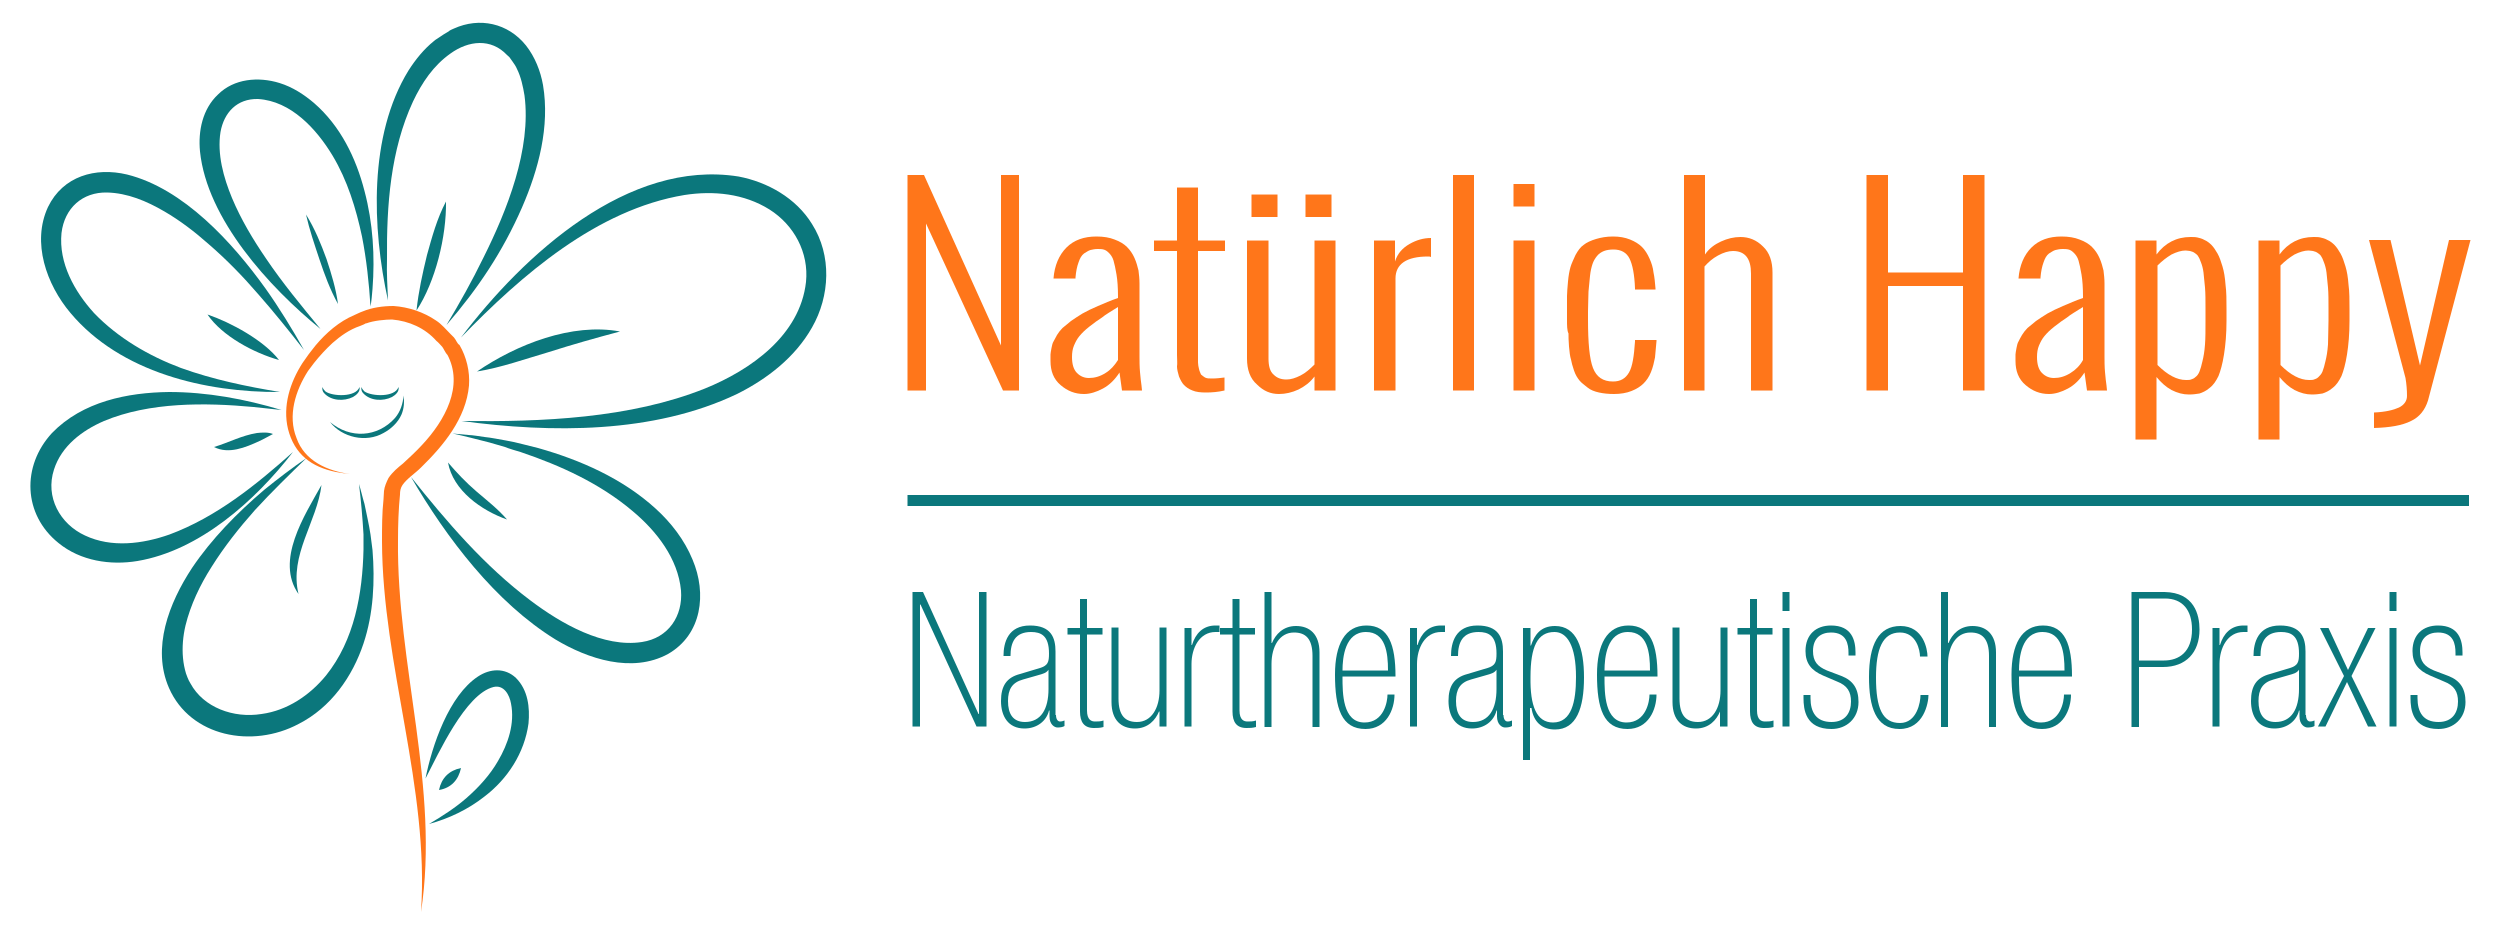 <?xml version="1.0" encoding="utf-8"?>
<!-- Generator: Adobe Illustrator 26.3.1, SVG Export Plug-In . SVG Version: 6.00 Build 0)  -->
<svg version="1.1" id="Ebene_1" xmlns="http://www.w3.org/2000/svg" xmlns:xlink="http://www.w3.org/1999/xlink" x="0px" y="0px"
	 viewBox="0 0 500 187" style="enable-background:new 0 0 500 187;" xml:space="preserve">
<style type="text/css">
	.st0{fill:#0B777C;}
	.st1{fill:#FF761A;}
	.st2{fill:#0B787C;}
</style>
<g>
	<g>
		<g>
			<g>
				<rect x="181.5" y="99" class="st0" width="312.3" height="2.2"/>
			</g>
			<g>
				<g>
					<path class="st1" d="M181.5,78.1V35h3.3l15.4,34.1V35h3.6v43.1h-3.2l-15.4-33.4v33.4H181.5z"/>
				</g>
				<g>
					<path class="st1" d="M224.4,78.1l-0.5-3.6c-0.9,1.4-2,2.5-3.3,3.2c-1.3,0.7-2.6,1.1-3.8,1.1c-1.8,0-3.3-0.6-4.7-1.8
						c-1.4-1.2-2-2.8-2-4.8c0-0.5,0-1,0-1.3c0-0.3,0.1-0.7,0.2-1.3c0.1-0.5,0.2-1,0.4-1.3s0.4-0.8,0.7-1.3s0.7-1,1.1-1.4
						c0.5-0.4,1-0.8,1.7-1.4c0.7-0.5,1.5-1,2.3-1.5c0.9-0.5,1.9-1,3.1-1.5c1.2-0.5,2.5-1.1,4-1.6v-0.3c0-1.7-0.1-3.2-0.3-4.4
						c-0.2-1.2-0.4-2.1-0.6-2.8c-0.2-0.7-0.6-1.2-0.9-1.5c-0.4-0.4-0.7-0.6-1.1-0.7c-0.3-0.1-0.8-0.1-1.2-0.1c-0.5,0-1,0.1-1.4,0.2
						c-0.4,0.1-0.8,0.4-1.3,0.7c-0.5,0.4-0.8,0.9-1.1,1.8c-0.3,0.8-0.5,1.8-0.6,3v0.2h-4.4c0.2-2.6,1.1-4.7,2.6-6.2
						c1.5-1.5,3.5-2.2,6-2.2c1.4,0,2.6,0.2,3.6,0.6c1.1,0.4,1.9,0.9,2.5,1.5c0.6,0.6,1.1,1.3,1.5,2.2s0.6,1.7,0.8,2.5
						c0.1,0.8,0.2,1.7,0.2,2.6v14.4c0,1.1,0,2.2,0.1,3.3c0.1,1.2,0.2,2,0.3,2.7l0.1,1H224.4z M223.6,72V61.4
						c-1.4,0.9-2.5,1.5-3.2,2.1c-0.8,0.5-1.6,1.1-2.5,1.8c-0.9,0.7-1.5,1.3-2,1.9s-0.8,1.2-1.1,1.9c-0.3,0.7-0.4,1.5-0.4,2.3
						c0,1.4,0.3,2.5,1,3.2c0.7,0.7,1.5,1,2.4,1c1.1,0,2.2-0.3,3.3-1C222.1,74,222.9,73.1,223.6,72z"/>
				</g>
				<g>
					<path class="st1" d="M235.4,71V50.2h-4.6v-2.1h4.6V37.5h4.2v10.6h5.4v2.1h-5.4v20.6c0,0.7,0,1.3,0,1.7c0,0.4,0.1,0.9,0.2,1.3
						c0.1,0.5,0.3,0.8,0.4,1.1c0.2,0.2,0.5,0.4,0.8,0.6c0.4,0.2,0.8,0.2,1.4,0.2c0.9,0,1.7-0.1,2.5-0.2v2.6
						c-1.3,0.3-2.5,0.4-3.7,0.4c-1.1,0-2-0.1-2.7-0.4c-0.8-0.3-1.3-0.7-1.7-1.1c-0.4-0.4-0.7-1-1-1.7c-0.2-0.7-0.4-1.4-0.4-2
						C235.5,72.7,235.4,71.9,235.4,71z"/>
				</g>
				<g>
					<path class="st1" d="M249.4,71.7V48.1h4.3v23.6c0,1.5,0.3,2.6,1,3.2c0.7,0.7,1.5,1,2.6,1c0.9,0,1.8-0.3,2.8-0.8
						s1.9-1.3,2.8-2.2V48.1h4.2v30h-4.2v-2.8c-0.9,1.2-2,2-3.2,2.6c-1.3,0.6-2.6,0.9-3.9,0.9c-1.7,0-3.1-0.6-4.4-1.9
						C250,75.7,249.4,73.9,249.4,71.7z M250.3,43.4v-4.5h5.2v4.5H250.3z M261.1,43.4v-4.5h5.2v4.5H261.1z"/>
				</g>
				<g>
					<path class="st1" d="M274.8,78.1v-30h4.2v4.2c0.5-1.6,1.5-2.7,2.9-3.5c1.4-0.8,2.8-1.2,4.3-1.2v3.8c-0.2-0.1-0.4-0.1-0.6-0.1
						c-4.3,0-6.5,1.5-6.5,4.4v22.4H274.8z"/>
				</g>
				<g>
					<path class="st1" d="M290.6,78.1V35h4.2v43.1H290.6z"/>
				</g>
				<g>
					<path class="st1" d="M302.7,41.3v-4.5h4.2v4.5H302.7z M302.7,78.1v-30h4.2v30H302.7z"/>
				</g>
				<g>
					<path class="st1" d="M313.4,63.9v-1.6c0-1.3,0-2.4,0-3.1c0-0.7,0.1-1.7,0.2-2.9c0.1-1.2,0.3-2.2,0.5-2.9s0.6-1.5,1-2.4
						c0.5-0.9,1-1.6,1.6-2c0.6-0.5,1.5-0.9,2.5-1.2c1-0.3,2.1-0.5,3.4-0.5c1.3,0,2.4,0.2,3.4,0.6c1,0.4,1.8,0.9,2.4,1.5
						c0.6,0.6,1.1,1.4,1.5,2.3c0.4,0.9,0.7,1.8,0.8,2.8c0.2,0.9,0.3,2,0.4,3.2c0,0,0,0.1,0,0.1c0,0.1,0,0.1,0,0.1H327v-0.2
						c-0.1-2.8-0.5-4.8-1.1-6c-0.6-1.2-1.7-1.8-3.2-1.8c-0.7,0-1.4,0.1-1.9,0.3c-0.5,0.2-1,0.5-1.4,1c-0.4,0.5-0.7,1-0.9,1.6
						c-0.2,0.6-0.4,1.4-0.5,2.4c-0.1,1-0.2,2-0.3,3.1c0,1.1-0.1,2.4-0.1,4v1.6c0,4.7,0.3,7.9,1,9.7c0.7,1.8,2,2.7,4,2.7
						c1.5,0,2.5-0.6,3.2-1.8s1-3.3,1.2-6.2V68h4.3v0.2c-0.1,1.3-0.2,2.4-0.3,3.3c-0.2,1-0.4,1.9-0.8,2.9c-0.4,1-0.9,1.7-1.5,2.3
						c-0.6,0.6-1.4,1.1-2.4,1.5c-1,0.4-2.2,0.6-3.5,0.6c-1.1,0-2.1-0.1-3-0.3c-0.9-0.2-1.7-0.5-2.3-1c-0.6-0.5-1.2-0.9-1.6-1.4
						s-0.8-1.1-1.1-2c-0.3-0.9-0.5-1.6-0.6-2.2c-0.2-0.6-0.3-1.5-0.4-2.6c-0.1-1.1-0.1-2-0.1-2.6C313.4,66.1,313.4,65.1,313.4,63.9z
						"/>
				</g>
				<g>
					<path class="st1" d="M336.8,78.1V35h4.2v15.9c0.8-1.2,1.9-2,3.2-2.6c1.3-0.6,2.6-0.9,3.9-0.9c1.7,0,3.2,0.6,4.5,1.9
						c1.3,1.2,1.9,3,1.9,5.2v23.6h-4.3V54.7c0-3-1.2-4.5-3.6-4.5c-0.9,0-1.9,0.3-3,0.9c-1.1,0.6-1.9,1.3-2.7,2.2v24.8H336.8z"/>
				</g>
				<g>
					<path class="st1" d="M373.3,78.1V35h4.3v19.5h15V35h4.3v43.1h-4.3V57.2h-15v20.9H373.3z"/>
				</g>
				<g>
					<path class="st1" d="M417.4,78.1l-0.5-3.6c-0.9,1.4-2,2.5-3.3,3.2c-1.3,0.7-2.6,1.1-3.8,1.1c-1.8,0-3.3-0.6-4.7-1.8
						c-1.4-1.2-2-2.8-2-4.8c0-0.5,0-1,0-1.3c0-0.3,0.1-0.7,0.2-1.3c0.1-0.5,0.2-1,0.4-1.3c0.2-0.4,0.4-0.8,0.7-1.3
						c0.3-0.5,0.7-1,1.1-1.4c0.5-0.4,1-0.8,1.7-1.4c0.7-0.5,1.5-1,2.3-1.5c0.9-0.5,1.9-1,3.1-1.5c1.2-0.5,2.5-1.1,4-1.6v-0.3
						c0-1.7-0.1-3.2-0.3-4.4c-0.2-1.2-0.4-2.1-0.6-2.8c-0.2-0.7-0.6-1.2-0.9-1.5c-0.4-0.4-0.7-0.6-1.1-0.7s-0.8-0.1-1.2-0.1
						c-0.5,0-1,0.1-1.4,0.2c-0.4,0.1-0.8,0.4-1.3,0.7c-0.5,0.4-0.8,0.9-1.1,1.8c-0.3,0.8-0.5,1.8-0.6,3v0.2h-4.4
						c0.2-2.6,1.1-4.7,2.6-6.2c1.5-1.5,3.5-2.2,6-2.2c1.4,0,2.6,0.2,3.6,0.6c1.1,0.4,1.9,0.9,2.5,1.5c0.6,0.6,1.1,1.3,1.5,2.2
						c0.4,0.9,0.6,1.7,0.8,2.5c0.1,0.8,0.2,1.7,0.2,2.6v14.4c0,1.1,0,2.2,0.1,3.3c0.1,1.2,0.2,2,0.3,2.7l0.1,1H417.4z M416.6,72
						V61.4c-1.4,0.9-2.5,1.5-3.2,2.1c-0.8,0.5-1.6,1.1-2.5,1.8c-0.9,0.7-1.5,1.3-2,1.9s-0.8,1.2-1.1,1.9c-0.3,0.7-0.4,1.5-0.4,2.3
						c0,1.4,0.3,2.5,1,3.2c0.7,0.7,1.5,1,2.4,1c1.1,0,2.2-0.3,3.3-1C415.1,74,416,73.1,416.6,72z"/>
				</g>
				<g>
					<path class="st1" d="M427.1,87.8V48.1h4.2v2.8c1.7-2.3,4-3.5,6.8-3.5c0.5,0,1,0,1.4,0.1c0.4,0.1,0.9,0.2,1.4,0.5
						c0.5,0.2,1,0.6,1.4,1s0.8,1,1.2,1.7c0.4,0.7,0.7,1.6,1,2.6c0.3,1,0.5,2.2,0.6,3.6c0.2,1.5,0.2,3.1,0.2,4.9v2.4
						c0,2.6-0.2,4.8-0.5,6.7c-0.3,1.9-0.7,3.3-1.1,4.3c-0.5,1-1,1.8-1.8,2.4c-0.7,0.6-1.4,0.9-2,1.1c-0.6,0.1-1.3,0.2-2.1,0.2
						c-1.2,0-2.3-0.3-3.5-0.9c-1.1-0.6-2.1-1.5-3-2.6v12.5H427.1z M441.1,64.1v-2.4c0-1.6,0-3-0.1-4.2s-0.2-2.2-0.3-3
						c-0.1-0.8-0.3-1.5-0.5-2c-0.2-0.6-0.4-1-0.6-1.3s-0.5-0.5-0.8-0.7c-0.3-0.2-0.6-0.2-0.8-0.3c-0.2,0-0.5-0.1-0.9-0.1
						c-0.8,0-1.8,0.3-2.8,0.8c-1,0.6-1.9,1.3-2.8,2.2V73c2,2,3.9,3,5.7,3c0.4,0,0.8,0,1-0.1c0.3-0.1,0.6-0.2,0.9-0.5
						c0.3-0.2,0.6-0.6,0.8-1.1c0.2-0.5,0.4-1.2,0.6-2.1c0.2-0.8,0.4-1.9,0.5-3.3C441.1,67.6,441.1,66,441.1,64.1z"/>
				</g>
				<g>
					<path class="st1" d="M451.7,87.8V48.1h4.2v2.8c1.7-2.3,4-3.5,6.8-3.5c0.5,0,1,0,1.4,0.1c0.4,0.1,0.9,0.2,1.4,0.5
						c0.5,0.2,1,0.6,1.4,1c0.4,0.4,0.8,1,1.2,1.7c0.4,0.7,0.7,1.6,1,2.6c0.3,1,0.5,2.2,0.6,3.6c0.2,1.5,0.2,3.1,0.2,4.9v2.4
						c0,2.6-0.2,4.8-0.5,6.7c-0.3,1.9-0.7,3.3-1.1,4.3c-0.5,1-1,1.8-1.8,2.4c-0.7,0.6-1.4,0.9-2,1.1c-0.6,0.1-1.3,0.2-2.1,0.2
						c-1.2,0-2.3-0.3-3.5-0.9c-1.1-0.6-2.1-1.5-3-2.6v12.5H451.7z M465.7,64.1v-2.4c0-1.6,0-3-0.1-4.2s-0.2-2.2-0.3-3
						c-0.1-0.8-0.3-1.5-0.5-2c-0.2-0.6-0.4-1-0.6-1.3s-0.5-0.5-0.8-0.7s-0.6-0.2-0.8-0.3c-0.2,0-0.5-0.1-0.9-0.1
						c-0.8,0-1.8,0.3-2.8,0.8c-1,0.6-1.9,1.3-2.8,2.2V73c2,2,3.9,3,5.7,3c0.4,0,0.8,0,1-0.1c0.3-0.1,0.6-0.2,0.9-0.5
						s0.6-0.6,0.8-1.1c0.2-0.5,0.4-1.2,0.6-2.1c0.2-0.8,0.4-1.9,0.5-3.3C465.6,67.6,465.7,66,465.7,64.1z"/>
				</g>
				<g>
					<path class="st1" d="M474.8,85.6v-3.1c2.3-0.1,3.9-0.5,5-1c1-0.5,1.6-1.3,1.6-2.3c0-1.2-0.1-2.4-0.3-3.6l-7.3-27.6h4.3
						l5.9,25.1l5.8-25.1h4.3l-8.5,32.1c-0.6,1.9-1.7,3.3-3.4,4.1C480.4,85.1,478,85.5,474.8,85.6L474.8,85.6z"/>
				</g>
			</g>
		</g>
		<g>
			<g>
				<path class="st2" d="M184.6,118.4l11.1,24.4h0.1v-24.4h1.5v26.9h-2l-11.2-24.4h-0.1v24.4h-1.5v-26.9H184.6z"/>
			</g>
			<g>
				<path class="st2" d="M211.2,143c0,0.9,0.4,1.3,0.8,1.3c0.4,0,0.6-0.1,0.9-0.2v1.1c-0.3,0.2-0.8,0.3-1.4,0.3
					c-0.6,0-1.6-0.6-1.6-2.2v-1.2h-0.1c-0.5,2.1-2.4,3.6-4.9,3.6c-3.3,0-4.7-2.5-4.7-5.5c0-3,1.1-4.7,3.8-5.4l4-1.2
					c1.6-0.5,1.8-1.2,1.8-2.9c0-3.6-1.6-4.3-3.6-4.3c-3.2,0-4.1,2.1-4.1,4.8h-1.4c0-2.7,0.9-6.1,5.3-6.1c4.2,0,5.1,2.4,5.1,5.2V143z
					 M209.8,133.8L209.8,133.8c-0.5,0.8-1,0.9-2.4,1.3l-2.8,0.8c-2.2,0.6-3,2-3,4.3c0,2.6,1,4.2,3.4,4.2c3.2,0,4.7-2.6,4.7-6.6
					V133.8z"/>
			</g>
			<g>
				<path class="st2" d="M213.5,125.6h2.5v-5.8h1.4v5.8h3.1v1.3h-3.1v15.2c0,1.9,0.9,2.2,1.6,2.2c0.6,0,1.1,0,1.7-0.2v1.3
					c-0.7,0.2-1.3,0.2-1.9,0.2c-2,0-2.8-1.2-2.8-3.3v-15.4h-2.5V125.6z"/>
			</g>
			<g>
				<path class="st2" d="M233.3,145.3h-1.4v-3h-0.1c-0.7,1.7-2.2,3.4-4.8,3.4c-2.7,0-4.7-1.6-4.7-5.3v-14.9h1.4v14.2
					c0,3.5,1.4,4.7,3.7,4.7c2.9,0,4.5-2.8,4.5-6.3v-12.6h1.4V145.3z"/>
			</g>
			<g>
				<path class="st2" d="M236.9,125.6h1.4v3.4h0.1c0.7-2.3,2.2-3.9,4.7-3.9h0.8v1.3h-0.8c-3.2,0-4.8,3.2-4.8,6.4v12.5h-1.4V125.6z"
					/>
			</g>
			<g>
				<path class="st2" d="M244,125.6h2.5v-5.8h1.4v5.8h3.1v1.3h-3.1v15.2c0,1.9,0.9,2.2,1.6,2.2c0.6,0,1.1,0,1.7-0.2v1.3
					c-0.7,0.2-1.3,0.2-1.9,0.2c-2,0-2.8-1.2-2.8-3.3v-15.4H244V125.6z"/>
			</g>
			<g>
				<path class="st2" d="M252.9,118.4h1.4v10.2h0.1c0.7-1.7,2.2-3.4,4.8-3.4c2.7,0,4.7,1.6,4.7,5.3v14.9h-1.4v-14.2
					c0-3.5-1.4-4.7-3.7-4.7c-2.9,0-4.5,2.8-4.5,6.3v12.6h-1.4V118.4z"/>
			</g>
			<g>
				<path class="st2" d="M268.5,135.4c0,3.2,0,9.1,4.4,9.1c3.9,0,4.6-4.2,4.6-5.6h1.4c0,3-1.6,6.9-5.8,6.9c-4.8,0-6.1-4.1-6.1-10.9
					c0-6,2-9.8,6.3-9.8c4.4,0,5.8,3.8,5.8,10.2H268.5z M277.6,134.1c0-3.6-0.5-7.7-4.4-7.7c-4.2,0-4.7,5.1-4.7,7.7H277.6z"/>
			</g>
			<g>
				<path class="st2" d="M282,125.6h1.4v3.4h0.1c0.7-2.3,2.2-3.9,4.7-3.9h0.8v1.3h-0.8c-3.2,0-4.8,3.2-4.8,6.4v12.5H282V125.6z"/>
			</g>
			<g>
				<path class="st2" d="M300.7,143c0,0.9,0.4,1.3,0.8,1.3c0.4,0,0.6-0.1,0.9-0.2v1.1c-0.3,0.2-0.8,0.3-1.4,0.3
					c-0.6,0-1.6-0.6-1.6-2.2v-1.2h-0.1c-0.5,2.1-2.4,3.6-4.9,3.6c-3.3,0-4.7-2.5-4.7-5.5c0-3,1.1-4.7,3.8-5.4l4-1.2
					c1.6-0.5,1.8-1.2,1.8-2.9c0-3.6-1.6-4.3-3.6-4.3c-3.2,0-4.1,2.1-4.1,4.8h-1.4c0-2.7,0.9-6.1,5.3-6.1c4.2,0,5.1,2.4,5.1,5.2V143z
					 M299.4,133.8L299.4,133.8c-0.5,0.8-1,0.9-2.4,1.3l-2.8,0.8c-2.2,0.6-3,2-3,4.3c0,2.6,1,4.2,3.4,4.2c3.2,0,4.7-2.6,4.7-6.6
					V133.8z"/>
			</g>
			<g>
				<path class="st2" d="M304.7,125.6h1.4v3.5h0.1c0.7-2.1,1.9-3.9,4.8-3.9c4.4,0,5.8,4.5,5.8,10.3c0,6.1-1.5,10.4-5.8,10.4
					c-2.6,0-4.3-1.5-4.7-4.3H306V152h-1.4V125.6z M310.6,144.5c3.7,0,4.6-4.1,4.6-9.1c0-6.3-1.8-9-4.3-9c-3.4,0-4.8,2.9-4.8,9
					C306,141.2,307.3,144.5,310.6,144.5z"/>
			</g>
			<g>
				<path class="st2" d="M320.9,135.4c0,3.2,0,9.1,4.4,9.1c3.9,0,4.6-4.2,4.6-5.6h1.4c0,3-1.6,6.9-5.8,6.9c-4.8,0-6.1-4.1-6.1-10.9
					c0-6,2-9.8,6.3-9.8c4.4,0,5.8,3.8,5.8,10.2H320.9z M330,134.1c0-3.6-0.5-7.7-4.4-7.7c-4.2,0-4.7,5.1-4.7,7.7H330z"/>
			</g>
			<g>
				<path class="st2" d="M345.4,145.3H344v-3H344c-0.7,1.7-2.2,3.4-4.8,3.4c-2.7,0-4.7-1.6-4.7-5.3v-14.9h1.4v14.2
					c0,3.5,1.4,4.7,3.7,4.7c2.9,0,4.5-2.8,4.5-6.3v-12.6h1.4V145.3z"/>
			</g>
			<g>
				<path class="st2" d="M347.5,125.6h2.5v-5.8h1.4v5.8h3.1v1.3h-3.1v15.2c0,1.9,0.9,2.2,1.6,2.2c0.6,0,1.1,0,1.7-0.2v1.3
					c-0.7,0.2-1.3,0.2-1.9,0.2c-2,0-2.8-1.2-2.8-3.3v-15.4h-2.5V125.6z"/>
			</g>
			<g>
				<path class="st2" d="M356.5,118.4h1.4v3.8h-1.4V118.4z M356.5,125.6h1.4v19.7h-1.4V125.6z"/>
			</g>
			<g>
				<path class="st2" d="M369.7,131.2v-0.6c0-1.8-0.4-4.1-3.5-4.1c-2,0-3.6,1.1-3.6,3.7c0,2.1,0.9,3.1,2.8,3.9l2.9,1.1
					c2.3,0.9,3.4,2.5,3.4,5.2c0,3.3-2.4,5.4-5.4,5.4c-5.2,0-5.6-3.9-5.6-6.2V139h1.4v0.6c0,2.8,1.1,4.8,4.2,4.8
					c2.8,0,3.9-1.9,3.9-4.1c0-1.9-0.7-3.2-2.8-4l-2.8-1.2c-2.3-1-3.5-2.4-3.5-4.9c0-3.3,2.1-5.1,5.1-5.1c4.2,0,4.9,3,4.9,5.4v0.6
					H369.7z"/>
			</g>
			<g>
				<path class="st2" d="M385.7,138.9c0,1.8-1,6.9-5.8,6.9c-4.8,0-6.1-4.5-6.1-10.4c0-6.5,1.9-10.2,6.3-10.2c4.6,0,5.4,4.7,5.4,6.1
					H384c0-1.2-0.7-4.8-4-4.8c-3.5,0-4.8,3.3-4.8,9c0,6.2,1.3,9.1,4.8,9.1c3.4,0,4.1-4.2,4.1-5.6H385.7z"/>
			</g>
			<g>
				<path class="st2" d="M388.2,118.4h1.4v10.2h0.1c0.7-1.7,2.2-3.4,4.8-3.4c2.7,0,4.7,1.6,4.7,5.3v14.9h-1.4v-14.2
					c0-3.5-1.4-4.7-3.7-4.7c-2.9,0-4.5,2.8-4.5,6.3v12.6h-1.4V118.4z"/>
			</g>
			<g>
				<path class="st2" d="M403.8,135.4c0,3.2,0,9.1,4.4,9.1c3.9,0,4.6-4.2,4.6-5.6h1.4c0,3-1.6,6.9-5.8,6.9c-4.8,0-6.1-4.1-6.1-10.9
					c0-6,2-9.8,6.3-9.8c4.4,0,5.8,3.8,5.8,10.2H403.8z M412.9,134.1c0-3.6-0.5-7.7-4.4-7.7c-4.2,0-4.7,5.1-4.7,7.7H412.9z"/>
			</g>
			<g>
				<path class="st2" d="M426.3,118.4h6.6c6,0.1,7,4.6,7,7.5c0,4.6-2.7,7.5-7.3,7.5h-4.8v12h-1.5V118.4z M432.8,132.1
					c3,0,5.6-1.7,5.6-6.2c0-3.9-1.9-6.2-5.4-6.2h-5.2v12.4H432.8z"/>
			</g>
			<g>
				<path class="st2" d="M442.5,125.6h1.4v3.4h0.1c0.7-2.3,2.2-3.9,4.7-3.9h0.8v1.3h-0.8c-3.2,0-4.8,3.2-4.8,6.4v12.5h-1.4V125.6z"
					/>
			</g>
			<g>
				<path class="st2" d="M461.2,143c0,0.9,0.4,1.3,0.8,1.3c0.4,0,0.6-0.1,0.9-0.2v1.1c-0.3,0.2-0.8,0.3-1.4,0.3
					c-0.6,0-1.6-0.6-1.6-2.2v-1.2h-0.1c-0.5,2.1-2.4,3.6-4.9,3.6c-3.3,0-4.7-2.5-4.7-5.5c0-3,1.1-4.7,3.8-5.4l4-1.2
					c1.6-0.5,1.8-1.2,1.8-2.9c0-3.6-1.6-4.3-3.6-4.3c-3.2,0-4.1,2.1-4.1,4.8h-1.4c0-2.7,0.9-6.1,5.3-6.1c4.2,0,5.1,2.4,5.1,5.2V143z
					 M459.9,133.8L459.9,133.8c-0.5,0.8-1,0.9-2.4,1.3l-2.8,0.8c-2.2,0.6-3,2-3,4.3c0,2.6,1,4.2,3.4,4.2c3.2,0,4.7-2.6,4.7-6.6
					V133.8z"/>
			</g>
			<g>
				<path class="st2" d="M468.8,135.2l-4.8-9.6h1.7l3.9,8.4l4-8.4h1.5l-4.8,9.6l5,10.1h-1.7l-4.2-8.9l-4.3,8.9h-1.5L468.8,135.2z"/>
			</g>
			<g>
				<path class="st2" d="M477.9,118.4h1.4v3.8h-1.4V118.4z M477.9,125.6h1.4v19.7h-1.4V125.6z"/>
			</g>
			<g>
				<path class="st2" d="M491.1,131.2v-0.6c0-1.8-0.4-4.1-3.5-4.1c-2,0-3.6,1.1-3.6,3.7c0,2.1,0.9,3.1,2.8,3.9l2.9,1.1
					c2.3,0.9,3.4,2.5,3.4,5.2c0,3.3-2.4,5.4-5.4,5.4c-5.2,0-5.6-3.9-5.6-6.2V139h1.4v0.6c0,2.8,1.1,4.8,4.2,4.8
					c2.8,0,3.9-1.9,3.9-4.1c0-1.9-0.7-3.2-2.8-4l-2.8-1.2c-2.3-1-3.5-2.4-3.5-4.9c0-3.3,2.1-5.1,5.1-5.1c4.2,0,4.9,3,4.9,5.4v0.6
					H491.1z"/>
			</g>
		</g>
	</g>
	<g>
		<g>
			<path class="st1" d="M84.2,182.4c1.7-25-7.7-49.2-7.8-74.1c0-2.7,0-5.7,0.3-8.4c0-0.5,0.1-1.2,0.1-1.7c0.1-0.9,0.5-1.8,0.9-2.6
				c0.8-1.2,1.9-2.1,2.9-2.9c1.3-1.2,2.6-2.4,3.8-3.7c4.5-4.8,8.5-11.8,5-18.2c0,0,0.2,0.3,0.2,0.3c-0.7-0.7-0.8-1.4-1.3-1.9
				c-0.2-0.2-0.7-0.8-1-1c-2.3-2.6-5.5-4-8.9-4.3c-1.2,0-3.7,0.2-5.2,0.8c0,0,0.1-0.1,0.1-0.1C73,64.8,72.5,65,72,65.2
				c-2.1,0.7-3.9,2-5.5,3.4c-1.3,1.2-2.6,2.6-3.7,4c-0.4,0.5-0.8,1.1-1.2,1.6c-2.5,3.9-4.1,8.9-2.3,13.4c1.6,4.6,6.2,6.6,10.7,7.2
				c-0.9-0.1-1.8-0.2-2.8-0.4c-4.9-1-8.3-3.5-9.6-8.6c-1.1-4.6,0.4-9.3,2.9-13.2c0.8-1.2,1.7-2.4,2.6-3.5c2.1-2.5,4.7-4.8,7.8-6.1
				c0.5-0.2,1-0.5,1.6-0.7c1.9-0.8,4.1-1.1,6.2-1.1c3,0.2,6,1.2,8.5,2.9c1.1,0.7,2,1.8,2.9,2.7c0.2,0.2,0.5,0.5,0.7,0.7
				c0.5,0.6,0.6,1.2,1.1,1.5c1.4,2.4,2.1,5.3,1.9,8.1c-0.6,6.6-5.1,12-9.6,16.4c-1.2,1.2-2.8,2.2-3.7,3.5c-0.4,0.6-0.5,1.2-0.5,1.9
				c-0.3,3-0.4,6.1-0.4,9.1C79.3,133,88,157.6,84.2,182.4L84.2,182.4z"/>
		</g>
		<g>
			<path class="st0" d="M77.6,60.1c-3.2-14.5-3.9-33,4.1-46c1.4-2.2,3.1-4.3,5.1-5.9c0.1-0.1,0.5-0.4,0.7-0.5c0.2-0.1,1-0.7,1.2-0.8
				l1-0.6C90,6,90.4,5.9,90.8,5.7c5.1-2.3,10.8-1.1,14.4,3.4c1.8,2.3,2.9,5.1,3.4,7.9c1.4,8.3-0.9,16.9-4.2,24.5
				c-3.9,8.9-8.8,16.2-15.1,23.5c2.8-4.7,5-8.6,7.4-13.5c4.7-9.4,9.6-21.7,8.2-32.4c-0.3-1.8-0.7-3.7-1.5-5.3
				c-0.2-0.5-0.6-1.1-0.9-1.5c0,0-0.5-0.7-0.5-0.7c-0.1-0.2-0.4-0.4-0.6-0.6c-3.2-3.4-7.7-2.9-11.3-0.3c-3.4,2.4-5.7,5.8-7.5,9.6
				c-4.5,9.7-5.3,20.8-5.2,31.5C77.3,54.6,77.5,57.4,77.6,60.1L77.6,60.1z"/>
		</g>
		<g>
			<path class="st0" d="M92.2,67.5c12.6-16.6,33.4-35.7,55.5-32.2c5.8,1.1,11.5,4.3,14.7,9.5c4,6.3,3.6,14.4,0,20.7
				c-3.4,6-9,10.3-15,13.3c-16.8,8-37.2,7.8-55.1,5.4c16,0.2,33.7-0.5,48.7-6.5c9.1-3.7,19-10.6,20.2-21.3
				c0.6-5.9-2.4-11.4-7.3-14.5c-5.1-3.2-11.2-3.8-17-2.9C119.4,41.9,104.3,55,92.2,67.5L92.2,67.5z"/>
		</g>
		<g>
			<path class="st0" d="M82.2,95.4c7.1,8.9,14.7,17.8,23.9,24.7c6.1,4.6,14.6,9.5,22.3,8.3c5.3-0.8,8.2-5.2,7.8-10.3
				c-0.6-6.4-4.9-11.9-9.7-15.9c-6.5-5.5-14.4-9.1-22.4-11.8c-0.7-0.2-2.4-0.7-3.1-1c-0.6-0.2-2.5-0.7-3.1-0.9
				c-2.4-0.6-5-1.3-7.4-1.8c1,0.1,2.2,0.2,3.2,0.3c0.7,0,2.5,0.3,3.2,0.4c1.2,0.1,3.1,0.5,4.3,0.7c0.7,0.1,2.5,0.5,3.2,0.7
				c0.7,0.2,2.5,0.6,3.2,0.8c8.5,2.4,16.9,6.1,23.5,12.1c3.1,2.8,5.8,6.3,7.4,10.2c2.9,6.8,1.9,15-4.9,18.9c-7.2,3.9-16,1-22.5-2.9
				C99.1,120.5,89.3,107.6,82.2,95.4L82.2,95.4z"/>
		</g>
		<g>
			<path class="st0" d="M71.8,96.8c0.4,1.3,0.7,2.7,1.1,4c0.4,2,0.9,4.1,1.2,6.1c0.1,0.8,0.3,2.4,0.4,3.1c0.5,6.2,0.2,12.7-1.8,18.7
				c-2.2,6.6-6.5,12.8-13,16.1c-9.2,4.9-21.6,2.6-25.9-7.2c-3.5-8,0-17,4.6-24c3.9-5.8,9-11,14.4-15.6c2.7-2.2,5.6-4.4,8.5-6.4
				c-3.4,3.3-7.1,6.9-10.3,10.4c-3.2,3.6-6.2,7.4-8.7,11.4c-2.3,3.6-4.2,7.6-5.2,11.7c-0.5,2.1-0.7,4.4-0.5,6.5
				c0.1,1.1,0.3,2.1,0.6,3.1c0.1,0.2,0.2,0.6,0.3,0.8c0.1,0.3,0.4,0.9,0.6,1.2c2.6,4.8,8.6,7,14.2,6.1c5.2-0.7,9.7-3.8,12.9-7.7
				c5.7-7.1,7.3-16.4,7.5-25.2c0-0.7,0-2.3,0-3C72.5,103.5,72.2,100.1,71.8,96.8L71.8,96.8z"/>
		</g>
		<g>
			<path class="st0" d="M58.6,90.4c-7.6,9.8-18.7,19.7-31.1,21.8c-5.4,0.9-11.4,0-15.8-3.6c-7.1-5.7-7.4-15.4-1.3-22
				c6.1-6.3,15.1-8.1,23.4-8.2c7.6,0,15.2,1.4,22.5,3.6c-1.8-0.2-3.8-0.4-5.6-0.6c-9.7-0.9-20.8-1-29.9,2.8c-4.4,1.9-8.5,5-10,9.7
				C9,99.4,12,104.8,17,107.1c5.3,2.5,11.5,1.7,16.9-0.2C43.3,103.4,51.2,97,58.6,90.4L58.6,90.4z"/>
		</g>
		<g>
			<path class="st0" d="M56,78.4c-14.9,0.1-31.9-3.9-41.9-15.8c-4.8-5.7-7.8-14.1-4.5-21.2c3-6.2,9.5-8,15.8-6.5
				c11.3,2.8,21.1,13.6,27.7,22.8c2.7,3.8,5.4,8.2,7.7,12.3c-2.8-3.6-6.1-7.7-9.1-11.1c-3.1-3.6-6.4-7-10-10.1
				c-2.7-2.4-5.7-4.7-8.8-6.5c-3.6-2.1-7.4-3.7-11.5-3.8c-4.9-0.1-8.5,3.1-9.1,8.1c-0.6,6,2.6,11.7,6.5,16c4.8,5,11,8.6,17.4,11
				C42.6,75.9,49.3,77.3,56,78.4L56,78.4z"/>
		</g>
		<g>
			<path class="st0" d="M64.1,65.8c-10.3-8.4-22.7-22-24.1-35.5c-0.4-4.1,0.5-8.5,3.6-11.4c3.2-3.2,8.1-3.6,12.3-2.3
				c2.6,0.8,4.9,2.3,6.9,4c5.3,4.6,8.4,11,10.1,17.6c1.7,6.4,2.1,13.1,1.6,19.6c-0.1,1.2-0.2,2.4-0.4,3.5c-0.3-4.7-0.8-9.4-1.7-14
				c-1.2-5.6-2.9-11.2-5.9-16.2c-3.2-5.3-8.3-10.9-14.9-11.3c-4.2-0.1-6.8,2.7-7.5,6.6c-0.7,4.4,0.6,9.1,2.3,13.2
				c1.8,4.3,4.2,8.3,6.8,12.1C56.5,56.6,60.4,61.3,64.1,65.8L64.1,65.8z"/>
		</g>
		<g>
			<path class="st0" d="M95.4,74.3c7.9-5.4,19-9.8,28.6-8c-4.9,1.3-9.5,2.6-14.2,4.1C105,71.8,100.3,73.5,95.4,74.3L95.4,74.3z"/>
		</g>
		<g>
			<path class="st0" d="M89.2,40.3c0.1,7-2.1,16-5.9,21.8c0.4-3.8,1.2-7.4,2.1-11.1C86.4,47.4,87.4,43.7,89.2,40.3L89.2,40.3z"/>
		</g>
		<g>
			<path class="st0" d="M61.2,42.9c1.8,2.9,3,5.9,4.1,8.9c1,3,1.9,6,2.3,9c-1.6-2.9-2.7-5.9-3.7-8.9C62.9,48.9,61.9,46,61.2,42.9
				L61.2,42.9z"/>
		</g>
		<g>
			<path class="st0" d="M41.5,62.9c4.7,1.6,11.3,5.2,14.3,9.1C50.8,70.6,44.4,67.2,41.5,62.9L41.5,62.9z"/>
		</g>
		<g>
			<path class="st0" d="M42.8,89.4c3-0.9,5.5-2.3,8.6-2.8c1-0.1,2.2-0.2,3.2,0.2c-1,0.5-1.8,1-2.7,1.4
				C49.1,89.5,45.7,90.9,42.8,89.4L42.8,89.4z"/>
		</g>
		<g>
			<path class="st0" d="M64.3,97c-0.9,7.4-6.5,14-4.6,21.8C55,112.1,60.9,103.1,64.3,97L64.3,97z"/>
		</g>
		<g>
			<path class="st0" d="M89.6,92.5c1.8,2.1,3.6,4,5.7,5.8c2.1,1.8,4.3,3.5,6.1,5.6C96.3,102.1,90.6,98.1,89.6,92.5L89.6,92.5z"/>
		</g>
		<g>
			<path class="st0" d="M85.1,155.7c1.3-6.6,4.7-16.6,10.5-20.4c2.4-1.6,5.4-1.8,7.6,0.3c2.4,2.4,2.8,5.9,2.5,9.1
				c-0.8,5.9-4.2,11.1-8.8,14.6c-3.3,2.6-7.1,4.4-11.1,5.5c2.7-1.6,5.2-3.2,7.5-5.2c2.4-2.1,4.7-4.6,6.3-7.4c2-3.4,3.4-7.5,2.6-11.5
				c-0.3-1.7-1.4-3.8-3.5-3.3C93.1,138.8,87.7,150.7,85.1,155.7L85.1,155.7z"/>
		</g>
		<g>
			<path class="st0" d="M71.9,77.4c0.2,0.9-0.6,1.6-1.3,2c-1.8,0.9-4.4,0.8-5.8-0.8c-0.3-0.3-0.4-0.8-0.3-1.2
				c0.1,0.4,0.4,0.7,0.6,0.9C66.5,79.3,71.2,79.5,71.9,77.4L71.9,77.4z"/>
		</g>
		<g>
			<path class="st0" d="M79.7,77.4c0.2,0.9-0.6,1.6-1.3,2c-1.8,0.9-4.4,0.8-5.8-0.8c-0.3-0.3-0.4-0.8-0.3-1.2
				c0.1,0.4,0.4,0.7,0.6,0.9C74.4,79.3,79,79.5,79.7,77.4L79.7,77.4z"/>
		</g>
		<g>
			<path class="st0" d="M66,84.4c4,3.4,9.5,3.1,13-0.8c1.1-1.3,1.6-2.9,1.7-4.5c0.2,1.3,0.1,2.6-0.4,3.8c-0.7,1.6-2.1,2.9-3.6,3.7
				C73.2,88.6,68.4,87.5,66,84.4L66,84.4z"/>
		</g>
		<g>
			<path class="st0" d="M92.2,153.6c-0.5,2.4-2,4-4.4,4.4C88.3,155.6,89.8,154.1,92.2,153.6L92.2,153.6z"/>
		</g>
	</g>
</g>
</svg>
